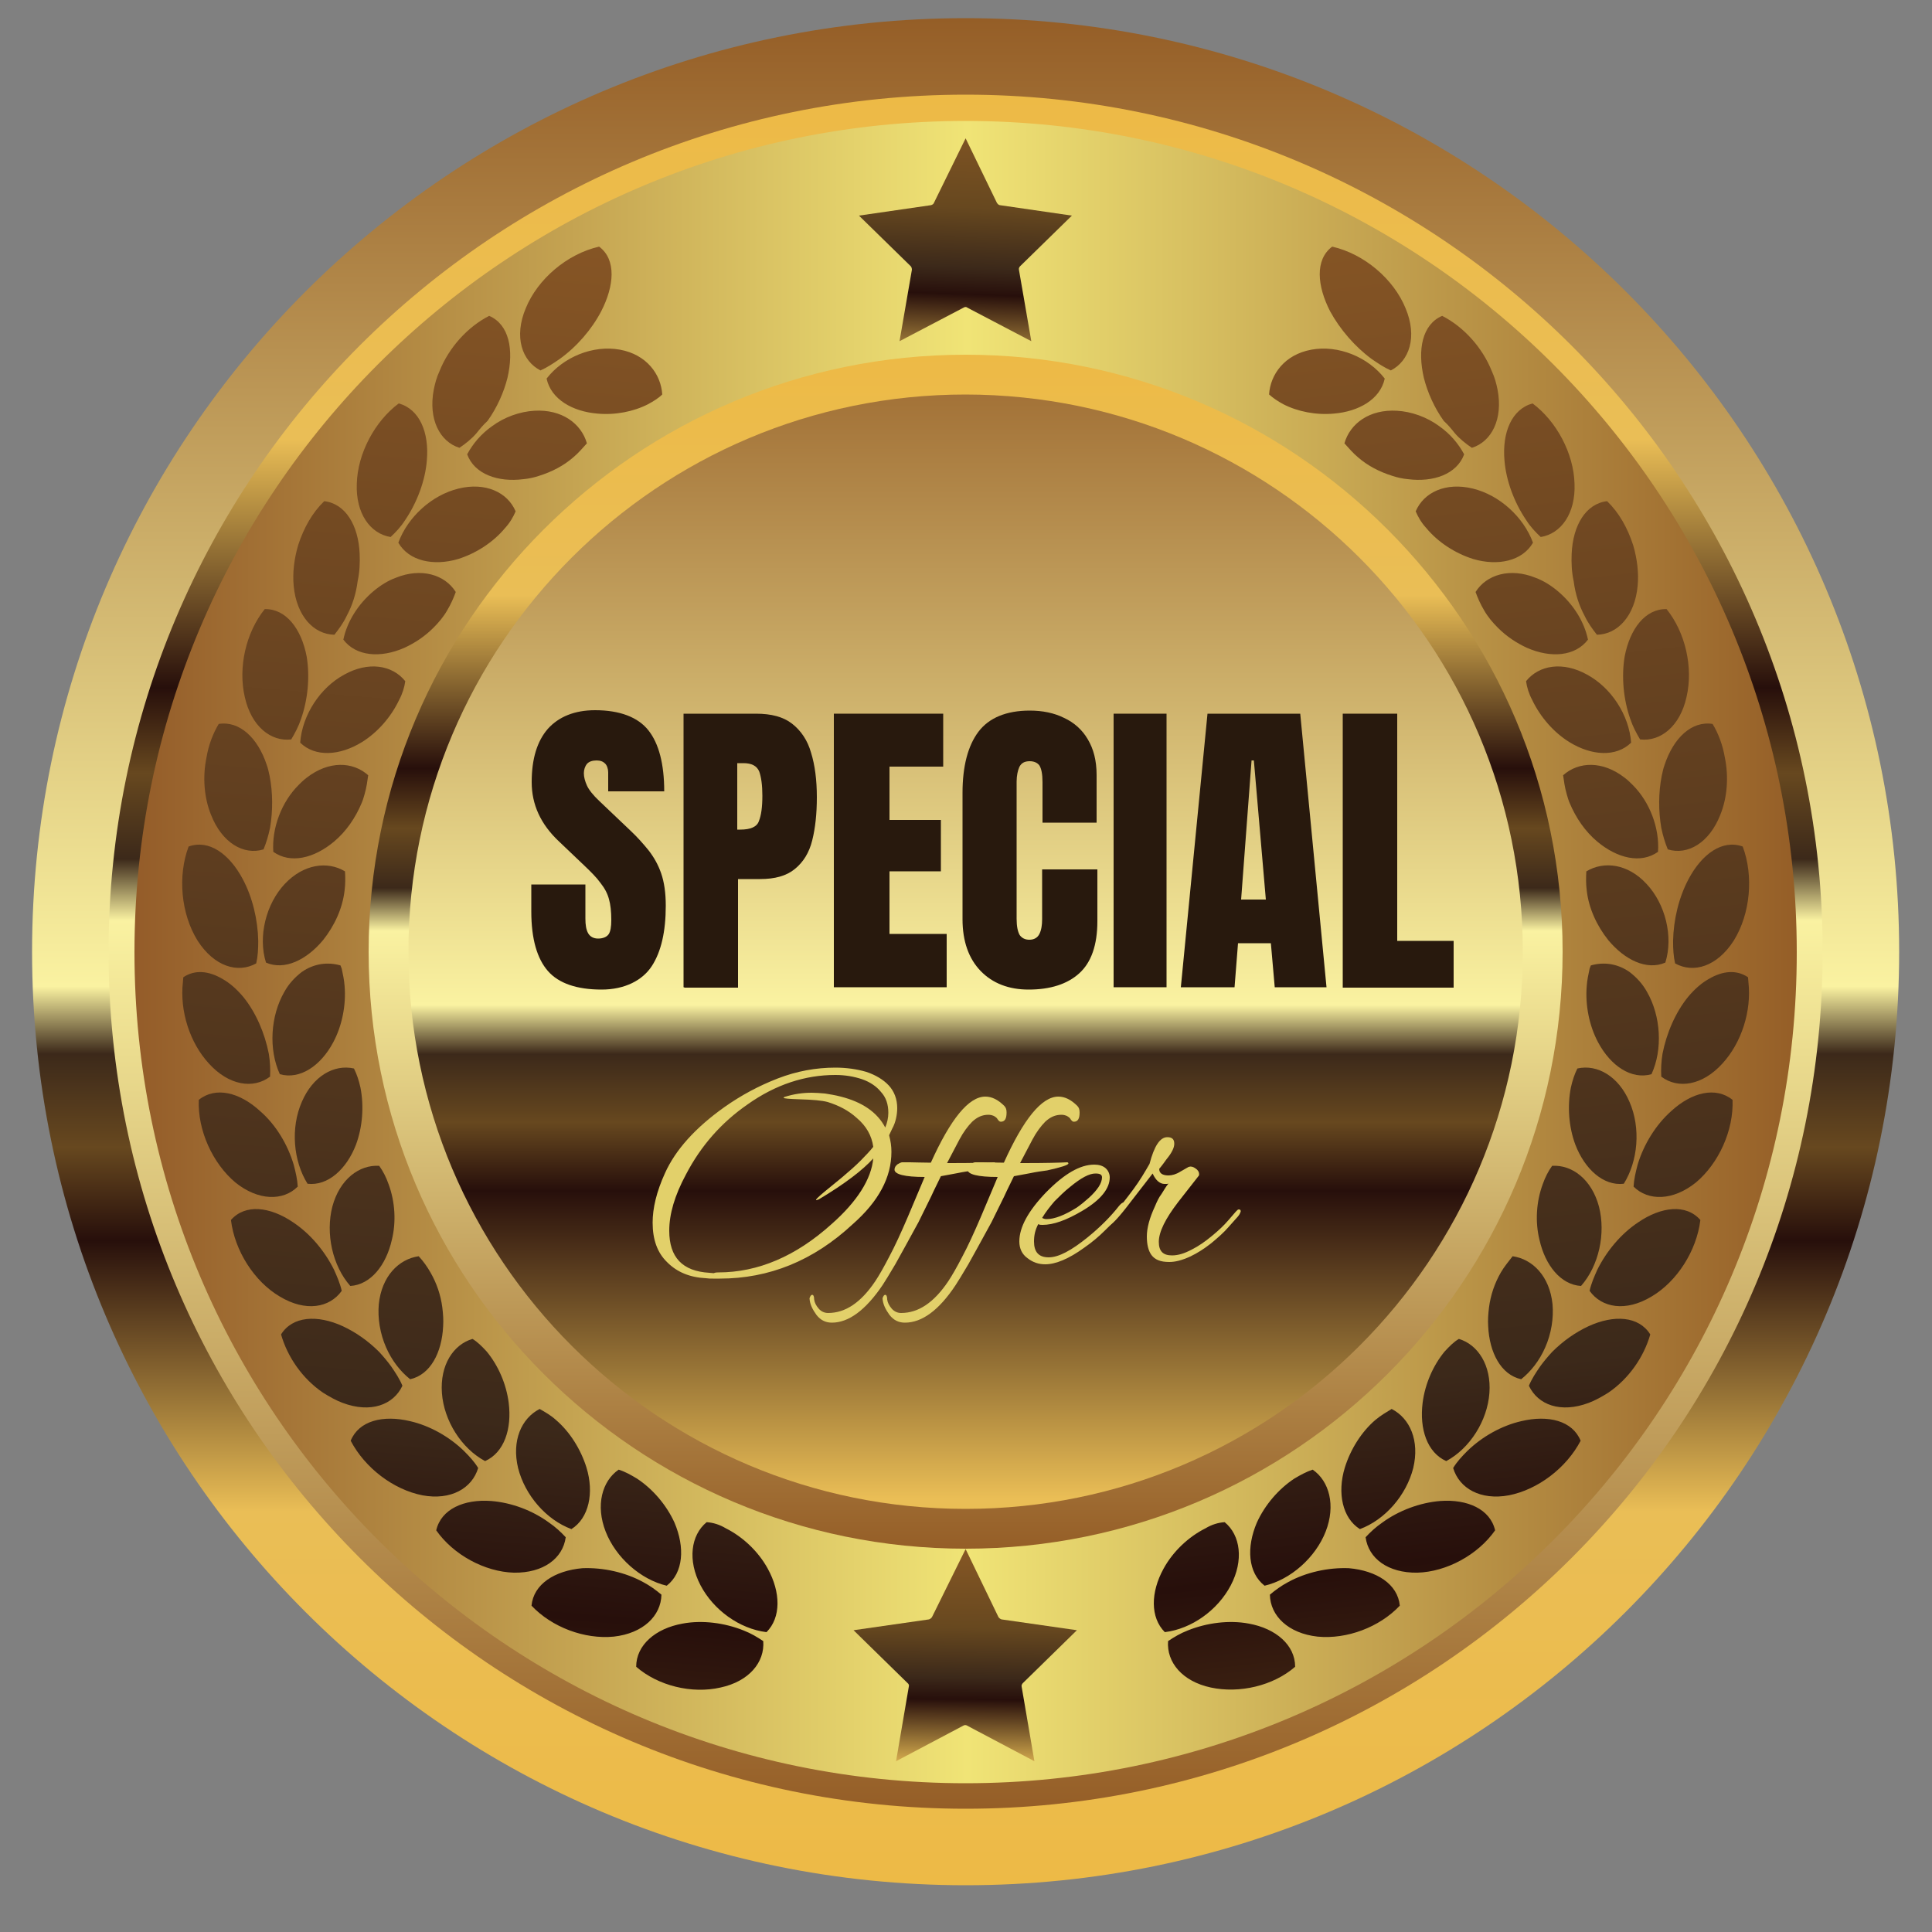 <svg xml:space="preserve" data-sanitized-enable-background="new 0 0 500 500" viewBox="0 0 500 500" height="500px" width="500px" y="0px" x="0px" xmlns:xlink="http://www.w3.org/1999/xlink" xmlns="http://www.w3.org/2000/svg" id="Layer_1" version="1.1">
<rect x="0" y="0" width="500" height="500" fill="#808080" stroke="none"/>
<g id="g24_00000070079637038055716020000014252929581489959346_">
	
		<linearGradient gradientTransform="matrix(1.39 0 0 -1.39 -243.8 -873.973)" y2="-980.077" x2="355.282" y1="-632.29" x1="355.282" gradientUnits="userSpaceOnUse" id="path6_00000093138839816642832380000011570010064034104729_">
		<stop style="stop-color:#955E27" offset="0"></stop>
		<stop style="stop-color:#FAF2A1" offset="0.518"></stop>
		<stop style="stop-color:#3C291A" offset="0.554"></stop>
		<stop style="stop-color:#67481F" offset="0.604"></stop>
		<stop style="stop-color:#270F0B" offset="0.654"></stop>
		<stop style="stop-color:#EABE56" offset="0.799"></stop>
		<stop style="stop-color:#EDBA46" offset="1"></stop>
	</linearGradient>
	
		<path d="M491.5,246.3c0,133.5-108.2,241.6-241.6,241.6l0,0C116.4,487.9,8.3,379.8,8.3,246.3l0,0C8.3,112.8,116.5,4.7,249.9,4.7l0,0
		C383.4,4.7,491.5,112.8,491.5,246.3L491.5,246.3z" fill="url(#path6_00000093138839816642832380000011570010064034104729_)" id="path6_00000020361644627645666250000005902978755231200132_"></path>
	
		<linearGradient gradientTransform="matrix(1.275 0 0 1.275 -216.295 -30.433)" y2="43.095" x2="365.557" y1="390.893" x1="365.557" gradientUnits="userSpaceOnUse" id="path17_00000146490719908374590690000016290916493061322375_">
		<stop style="stop-color:#955E27" offset="0"></stop>
		<stop style="stop-color:#FAF2A1" offset="0.518"></stop>
		<stop style="stop-color:#3C291A" offset="0.554"></stop>
		<stop style="stop-color:#67481F" offset="0.604"></stop>
		<stop style="stop-color:#270F0B" offset="0.654"></stop>
		<stop style="stop-color:#EABE56" offset="0.799"></stop>
		<stop style="stop-color:#EDBA46" offset="1"></stop>
	</linearGradient>
	
		<path d="M471.7,246.3c0-122.4-99.2-221.8-221.8-221.8c-122.4,0-221.8,99.2-221.8,221.8c0,122.4,99.2,221.8,221.8,221.8
		S471.7,368.8,471.7,246.3z" fill="url(#path17_00000146490719908374590690000016290916493061322375_)" id="path17_00000026155318690809664830000009721198601118618031_"></path>
	
		<linearGradient gradientTransform="matrix(0 1.237 1.237 0 482.495 -732.121)" y2="-361.875" x2="790.919" y1="-14.127" x1="790.919" gradientUnits="userSpaceOnUse" id="path30_00000124144578789859114820000014406630241350856112_">
		<stop style="stop-color:#955E27" offset="0"></stop>
		<stop style="stop-color:#F0E476" offset="0.499"></stop>
		<stop style="stop-color:#945C29" offset="1"></stop>
	</linearGradient>
	
		<path d="M249.9,461.5c-118.8,0-215.1-96.3-215.1-215.1S131.1,31.3,249.9,31.3S465,127.6,465,246.4C465.1,365.2,368.8,461.5,249.9,461.5z" fill="url(#path30_00000124144578789859114820000014406630241350856112_)" id="path30_00000033327892232947088300000001574545327297831614_"></path>
	
		<linearGradient y2="118.888" x2="247.659" y1="16.394" x1="251.218" gradientUnits="userSpaceOnUse" id="path11867-4-2_00000168832480014771609280000003833412535921260418_">
		<stop style="stop-color:#955E27" offset="0"></stop>
		<stop style="stop-color:#67481F" offset="0.363"></stop>
		<stop style="stop-color:#3C291A" offset="0.515"></stop>
		<stop style="stop-color:#270F0B" offset="0.583"></stop>
		<stop style="stop-color:#EABE56" offset="0.799"></stop>
		<stop style="stop-color:#EDBA46" offset="1"></stop>
	</linearGradient>
	
		<path d="M249.9,35.8l-8.2,16.7c-0.1,0.3-0.4,0.5-0.8,0.6l-18.6,2.7l13.4,13.1c0.2,0.2,0.3,0.6,0.3,0.9l-3.2,18.5l16.6-8.7
		c0.3-0.2,0.7-0.2,0.9,0l16.6,8.7l-3.2-18.5c-0.1-0.3,0.1-0.7,0.3-0.9l13.4-13.1l-18.6-2.7c-0.3,0-0.6-0.3-0.8-0.6L249.9,35.8z" fill="url(#path11867-4-2_00000168832480014771609280000003833412535921260418_)" id="path11867-4-2_00000094605642574257409530000004115102115784060835_"></path>
	
		<g transform="matrix(1.054,0,0,1.054,-31.611,-7.214)" id="g9_00000141434966657085244210000003212390198977410959_">
		
			<linearGradient gradientTransform="matrix(1.111 0 0 1.111 -65.038 -27.546)" y2="622.184" x2="442.151" y1="28.25" x1="374.858" gradientUnits="userSpaceOnUse" id="path12-1_00000044857388503491478590000004035369174280316330_">
			<stop style="stop-color:#955E27" offset="0"></stop>
			<stop style="stop-color:#3C291A" offset="0.515"></stop>
			<stop style="stop-color:#270F0B" offset="0.583"></stop>
			<stop style="stop-color:#EDBA46" offset="1"></stop>
		</linearGradient>
		
			<path d="M326,382.1c-4.2,2.1-8,5.7-10.3,9.9c-3.2,5.8-3.3,12,0.3,15.6c6.6-0.8,13-5.4,16.2-11.5s2.4-12.3-1.5-15.5
			C329.1,380.7,327.5,381.2,326,382.1L326,382.1z M347.8,369.9c-3.8,2.5-7.2,6.4-9.2,10.8c-2.6,6.1-2.2,12.3,1.9,15.5
			c6.4-1.5,12.5-6.9,15-13.3c2.5-6.4,0.9-12.4-3.2-15.2C350.8,368.2,349.3,369,347.8,369.9z M367.7,355.5c-3.4,2.9-6.1,7.2-7.5,11.7
			c-1.9,6.2-0.6,12.4,3.7,15.1c6.2-2.3,11.4-8.3,13.1-15c1.6-6.7-0.8-12.2-5.3-14.5C370.4,353.6,369,354.4,367.7,355.5L367.7,355.5z
			 M384.7,338.7c-2.8,3.4-4.8,7.9-5.4,12.6c-0.8,6.4,1.1,12.2,5.8,14.3c5.8-3.1,10.1-9.9,10.6-16.7s-2.8-11.9-7.5-13.3
			C387,336.3,385.9,337.4,384.7,338.7z M398.5,319.3c-1.5,2.6-2.5,5.5-2.9,8.6c-0.2,1.6-0.3,3.1-0.2,4.6c0.3,6.4,3.1,11.9,8.1,13
			c2.4-1.9,4.5-4.6,5.9-7.8c1.5-3.4,2.1-7.2,1.8-10.6c-0.7-6.9-4.9-11.1-9.8-11.8C400.4,316.6,399.3,317.9,398.5,319.3L398.5,319.3z
			 M408.8,297.6c-1.6,4.3-1.9,9.3-0.8,13.7c1.4,6.2,5.2,11,10.2,11.3c4.4-5,6.1-12.9,4.4-19.5c-1.8-6.7-6.6-10.3-11.5-10
			C410.1,294.5,409.4,295.9,408.8,297.6z M415.7,273.9c-0.9,4.6-0.5,9.7,1.1,14c2.3,6,6.9,10.2,11.9,9.6c3.5-5.6,4.2-13.7,1.4-20.1
			c-2.7-6.3-7.9-9.3-12.8-8.2C416.6,270.6,416.1,272.1,415.7,273.9L415.7,273.9z M419.6,248.9c-0.4,4.7,0.6,9.8,2.8,13.9
			c3.1,5.8,8.2,9.2,13.1,7.8c2.8-6.1,2.3-14.3-1.1-20.2c-1.1-2-2.6-3.6-4.3-4.9l0,0c-3-2.1-6.4-2.5-9.5-1.6
			c-0.1,0.3-0.2,0.5-0.3,0.8C420,246.1,419.7,247.5,419.6,248.9z M419.6,225.5c0.5,4.4,2.5,8.7,5.3,12.2c4,4.8,9.4,7.5,14,5.5
			c2-6.4,0-14.4-4.6-19.3c-4.6-5-10.5-5.7-14.8-3.1C419.4,222.3,419.4,224,419.6,225.5L419.6,225.5z M414.7,201.9
			c0.2,0.7,0.4,1.4,0.7,2.1c1.5,3.6,3.8,7,6.8,9.5c4.9,4.1,10.7,5.5,14.9,2.5c0.4-5.8-2-12.2-6.2-16.4c-0.6-0.6-1.2-1.2-2-1.8
			c-5.4-4.2-11.3-4-15.1-0.6C414,198.6,414.2,200.2,414.7,201.9z M406.2,178.7c2,4.2,5.3,8,9.2,10.4c5.4,3.3,11.4,3.7,15.1,0.1
			c-0.5-6.8-4.9-13.5-10.8-16.7c-5.9-3.3-11.8-2.4-15,1.6C404.9,175.6,405.4,177.2,406.2,178.7L406.2,178.7z M394.4,156.7
			c0.9,1.6,2.1,3,3.4,4.3c2.1,2.1,4.5,3.7,7.1,4.9c5.9,2.6,11.9,2.1,15-2c-0.9-4.4-3.6-8.7-7.4-11.9c-1.8-1.5-3.6-2.6-5.5-3.3
			c-6.2-2.5-12-0.8-14.7,3.5C392.8,153.6,393.5,155.2,394.4,156.7L394.4,156.7z M380.2,136.5c2.9,3.5,7.1,6.2,11.5,7.6
			c6.1,1.8,12.1,0.5,14.7-4c-2.3-6.3-8.2-11.7-14.8-13.3c-6.6-1.6-12,0.9-14,5.6C378.2,133.8,379,135.2,380.2,136.5L380.2,136.5z
			 M363.4,119.1c2.4,2.1,5.3,3.6,8.5,4.6c1.2,0.4,2.6,0.7,3.8,0.8c6.2,0.8,12-1.2,13.8-6.1c-1.4-2.6-3.4-5-6.1-6.9
			c-3.1-2.3-6.9-3.6-10.4-3.8c-6.7-0.4-11.5,3.1-12.9,8C361.1,116.8,362.2,118.1,363.4,119.1L363.4,119.1z M345.1,106.1
			c3.5,1.8,8,2.7,12.4,2.3c6.1-0.5,11.4-3.5,12.5-8.6c-4.1-5.3-11.4-8.3-18-7.1s-10.1,6.1-10.4,11
			C342.6,104.6,343.8,105.4,345.1,106.1z M321.6,407.2c-1.8,0.7-3.3,1.6-4.8,2.6c-0.4,5.2,3.5,9.9,10.5,11.4s15.3-0.4,20.7-5.1
			c0-5.3-4.7-9.4-11.4-10.6C331.8,404.6,326.3,405.3,321.6,407.2z M346.3,395.3c-1.7,0.9-3.2,2-4.5,3.1c0.1,5.2,4.5,9.5,11.7,10.3
			c7.2,0.7,15.2-2.3,20.2-7.6c-0.5-5.3-5.7-8.6-12.5-9.2C356.1,391.7,350.7,392.9,346.3,395.3L346.3,395.3z M369.4,380.7
			c-1.6,1.1-2.9,2.3-4.1,3.6c0.7,5.2,5.5,8.8,12.7,8.7c7.2-0.2,14.9-4.4,19.1-10.4c-1.2-5.2-6.8-7.7-13.5-7.2
			C378.7,375.8,373.5,377.7,369.4,380.7L369.4,380.7z M390.3,363.1c-1.4,1.4-2.6,2.7-3.5,4.2c1.5,5,6.7,8,13.7,6.7
			c7.1-1.4,14.1-6.7,17.6-13.4c-2-4.9-7.9-6.4-14.6-4.8C398.7,356.9,393.9,359.6,390.3,363.1z M408.2,342.3
			c-1.1,1.6-2.1,3.1-2.8,4.8c2.2,4.7,7.8,6.8,14.7,4.2c1.6-0.6,3.2-1.5,4.8-2.5c5-3.4,8.7-8.7,10.3-14.3c-2.8-4.5-8.9-4.9-15.2-2
			c-3.2,1.5-6.2,3.6-8.9,6.3C410,340,409,341.2,408.2,342.3L408.2,342.3z M422.2,318.6c-0.8,1.8-1.5,3.4-1.9,5.2
			c3,4.2,8.9,5.2,15.2,1.4c6.3-3.7,11.1-11.3,12-18.8c-3.5-4-9.6-3.3-15.3,0.6C428,309.8,424.5,314,422.2,318.6L422.2,318.6z
			 M432.1,292.8c-0.5,1.9-0.9,3.6-1,5.4c3.6,3.6,9.7,3.5,15.3-1c5.6-4.7,9.3-12.8,9-20.3c-4.1-3.3-10-1.9-15.1,2.8
			C436.6,283,433.6,287.8,432.1,292.8z M438.2,265.6c-0.3,1.9-0.4,3.7-0.3,5.6c4.1,3.1,10.1,2.2,15-3.2c4.7-5.1,7.2-12.9,6.4-20
			c0-0.4-0.1-0.8-0.1-1.2c-2.8-1.9-6.2-1.6-9.6,0.4l0,0c-1.8,1-3.5,2.5-5.1,4.4C441.4,255.4,439.2,260.5,438.2,265.6L438.2,265.6z
			 M440.8,237.9c0,2,0.1,3.8,0.5,5.5c4.5,2.5,10.3,0.8,14.4-5.6c4.1-6.6,4.9-15.9,2.2-23.1c-5-1.8-10,1.8-13.3,8
			C442.2,227.2,440.9,232.7,440.8,237.9L440.8,237.9z M437.9,210.1c0.4,1.9,0.9,3.6,1.6,5.3c4.9,1.5,10.2-1.6,12.9-8.5
			c1.7-4.2,2.1-9.3,1.1-14.1c-0.5-3-1.6-5.9-3-8.2c-5.1-0.8-9.6,3.4-11.8,10.1c-0.3,0.8-0.5,1.8-0.7,2.7
			C437.2,201.5,437.2,206,437.9,210.1L437.9,210.1z M430.3,183.4c0.6,1.8,1.5,3.5,2.4,5c5,0.6,9.8-3.2,11.4-10.4
			c1.7-7.3-0.3-15.9-4.9-21.6c-5.2-0.1-9,4.8-10.3,11.7C428.1,173,428.6,178.6,430.3,183.4z M419.1,158.1c0.8,1.7,1.9,3.2,3,4.6
			c5.1-0.1,9.3-4.6,10-12c0.3-3.1-0.1-6.6-1.1-10c-1.4-4.3-3.5-8-6.4-10.8c-5.2,0.6-8.4,5.9-8.7,12.9c-0.1,2.2,0,4.5,0.5,6.8
			C416.8,152.7,417.7,155.5,419.1,158.1L419.1,158.1z M404.7,134.5c1,1.6,2.3,3,3.6,4.2c5-0.8,8.6-5.8,8.3-13.1
			c-0.2-7.4-4.4-15.3-10.3-19.7c-5.1,1.4-7.5,7.1-6.9,14C399.8,124.9,401.8,130.2,404.7,134.5z M387.2,113.2
			c1.2,1.4,2.7,2.6,4.2,3.6c4.8-1.5,7.7-7,6.3-14.3c-0.3-1.5-0.7-3-1.4-4.5c-2.3-5.8-6.9-10.9-12.2-13.6c-4.9,2.1-6.1,8.3-4.5,15.2
			c0.9,3.6,2.6,7.4,4.9,10.6l0,0C385.6,111.2,386.4,112.2,387.2,113.2L387.2,113.2z M366.8,95c1.6,1.1,3.1,2.1,4.7,2.8
			c4.5-2.3,6.6-8.2,3.6-15.3c-2.9-7.1-10.1-13.3-18-15.1c-4.3,3.2-3.7,9.7-0.5,15.9C359,87.7,362.7,92,366.8,95z" fill="url(#path12-1_00000044857388503491478590000004035369174280316330_)" id="path12-1_00000164485382893953596740000001998866372802439578_"></path>
		
			<linearGradient gradientTransform="matrix(1.111 0 0 1.111 -65.038 -27.546)" y2="639.798" x2="163.461" y1="31.236" x1="214.662" gradientUnits="userSpaceOnUse" id="path8_00000061466847525353995080000008363104389761980812_">
			<stop style="stop-color:#955E27" offset="0"></stop>
			<stop style="stop-color:#3C291A" offset="0.515"></stop>
			<stop style="stop-color:#270F0B" offset="0.583"></stop>
			<stop style="stop-color:#EDBA46" offset="1"></stop>
		</linearGradient>
		
			<path d="M208.2,382.1c4.2,2.1,8,5.7,10.3,9.9c3.2,5.8,3.3,12-0.3,15.6c-6.6-0.8-13-5.4-16.2-11.5s-2.4-12.3,1.5-15.5
			C205.1,380.7,206.7,381.2,208.2,382.1L208.2,382.1z M186.4,369.9c3.8,2.5,7.2,6.4,9.2,10.8c2.6,6.1,2.2,12.3-1.9,15.5
			c-6.4-1.5-12.5-6.9-15-13.3c-2.5-6.4-0.9-12.4,3.2-15.2C183.5,368.2,184.9,369,186.4,369.9z M166.5,355.5
			c3.4,2.9,6.1,7.2,7.5,11.7c1.9,6.2,0.6,12.4-3.7,15.1c-6.2-2.3-11.4-8.3-13.1-15c-1.6-6.7,0.8-12.2,5.3-14.5
			C163.9,353.6,165.3,354.4,166.5,355.5L166.5,355.5z M149.5,338.7c2.8,3.4,4.8,7.9,5.4,12.6c0.8,6.4-1.1,12.2-5.8,14.3
			c-5.8-3.1-10.1-9.9-10.6-16.7c-0.5-6.9,2.8-11.9,7.5-13.3C147.2,336.3,148.3,337.4,149.5,338.7z M135.7,319.3
			c1.5,2.6,2.5,5.5,2.9,8.6c0.2,1.6,0.3,3.1,0.2,4.6c-0.3,6.4-3.1,11.9-8.1,13c-2.4-1.9-4.5-4.6-5.9-7.8c-1.5-3.4-2.1-7.2-1.8-10.6
			c0.7-6.9,4.9-11.1,9.8-11.8C134,316.6,134.9,317.9,135.7,319.3L135.7,319.3z M125.4,297.6c1.6,4.3,1.9,9.3,0.8,13.7
			c-1.4,6.2-5.2,11-10.2,11.3c-4.4-5-6.1-12.9-4.4-19.5c1.8-6.7,6.6-10.3,11.5-10C124.1,294.5,124.8,295.9,125.4,297.6z
			 M118.5,273.9c0.9,4.6,0.5,9.7-1.1,14c-2.3,6-6.9,10.2-11.9,9.6c-3.5-5.6-4.2-13.7-1.4-20.1c2.7-6.3,7.9-9.3,12.8-8.2
			C117.6,270.6,118.1,272.1,118.5,273.9L118.5,273.9z M114.6,248.9c0.4,4.7-0.6,9.8-2.8,13.9c-3.1,5.8-8.2,9.2-13.1,7.8
			c-2.8-6.1-2.3-14.3,1.1-20.2c1.1-2,2.6-3.6,4.3-4.9l0,0c3-2.1,6.4-2.5,9.5-1.6c0.1,0.3,0.2,0.5,0.3,0.8
			C114.2,246.1,114.5,247.5,114.6,248.9z M114.6,225.5c-0.5,4.4-2.5,8.7-5.3,12.2c-4,4.8-9.4,7.5-14,5.5c-2-6.4,0-14.4,4.6-19.3
			s10.5-5.7,14.8-3.1C114.8,222.3,114.8,224,114.6,225.5L114.6,225.5z M119.5,201.9c-0.2,0.7-0.4,1.4-0.7,2.1
			c-1.5,3.6-3.8,7-6.8,9.5c-4.9,4.1-10.7,5.5-14.9,2.5c-0.4-5.8,2-12.2,6.2-16.4c0.6-0.6,1.2-1.2,2-1.8c5.4-4.2,11.3-4,15.1-0.6
			C120.2,198.6,120,200.2,119.5,201.9z M128,178.7c-2,4.2-5.3,8-9.2,10.4c-5.4,3.3-11.4,3.7-15.1,0.1c0.5-6.8,4.9-13.5,10.8-16.7
			c5.9-3.3,11.8-2.4,15,1.6C129.3,175.6,128.8,177.2,128,178.7L128,178.7z M139.8,156.7c-0.9,1.6-2.1,3-3.4,4.3
			c-2.1,2.1-4.5,3.7-7.1,4.9c-5.9,2.6-11.9,2.1-15-2c0.9-4.4,3.6-8.7,7.4-11.9c1.8-1.5,3.6-2.6,5.5-3.3c6.2-2.5,12-0.8,14.7,3.5
			C141.4,153.6,140.7,155.2,139.8,156.7L139.8,156.7z M154,136.5c-2.9,3.5-7.1,6.2-11.5,7.6c-6.1,1.8-12.1,0.5-14.7-4
			c2.3-6.3,8.2-11.7,14.8-13.3c6.6-1.6,12,0.9,14,5.6C156,133.8,155.2,135.2,154,136.5L154,136.5z M170.8,119.1
			c-2.4,2.1-5.3,3.6-8.5,4.6c-1.2,0.4-2.6,0.7-3.8,0.8c-6.2,0.8-12-1.2-13.8-6.1c1.4-2.6,3.4-5,6.1-6.9c3.1-2.3,6.9-3.6,10.4-3.8
			c6.7-0.4,11.5,3.1,12.9,8C173.1,116.8,172,118.1,170.8,119.1L170.8,119.1z M189.1,106.1c-3.5,1.8-8,2.7-12.4,2.3
			c-6.1-0.5-11.4-3.5-12.5-8.6c4.1-5.3,11.4-8.3,18-7.1c6.6,1.2,10.1,6.1,10.4,11C191.7,104.6,190.4,105.4,189.1,106.1z
			 M212.6,407.2c1.8,0.7,3.3,1.6,4.8,2.6c0.4,5.2-3.5,9.9-10.5,11.4c-7,1.6-15.3-0.4-20.7-5.1c0-5.3,4.7-9.4,11.4-10.6
			C202.4,404.6,207.9,405.3,212.6,407.2z M187.9,395.3c1.7,0.9,3.2,2,4.5,3.1c-0.1,5.2-4.5,9.5-11.7,10.3
			c-7.2,0.7-15.2-2.3-20.2-7.6c0.5-5.3,5.7-8.6,12.5-9.2C178.1,391.7,183.5,392.9,187.9,395.3L187.9,395.3z M164.8,380.7
			c1.6,1.1,2.9,2.3,4.1,3.6c-0.7,5.2-5.5,8.8-12.7,8.7c-7.2-0.2-14.9-4.4-19.1-10.4c1.2-5.2,6.8-7.7,13.5-7.2
			C155.6,375.8,160.7,377.7,164.8,380.7L164.8,380.7z M143.9,363.1c1.4,1.4,2.6,2.7,3.5,4.2c-1.5,5-6.7,8-13.7,6.7
			c-7.1-1.4-14.1-6.7-17.6-13.4c2-4.9,7.9-6.4,14.6-4.8C135.5,356.9,140.3,359.6,143.9,363.1z M126,342.3c1.1,1.6,2.1,3.1,2.8,4.8
			c-2.2,4.7-7.8,6.8-14.7,4.2c-1.6-0.6-3.2-1.5-4.8-2.5c-5-3.4-8.7-8.7-10.3-14.3c2.8-4.5,8.9-4.9,15.2-2c3.2,1.5,6.2,3.6,8.9,6.3
			C124.2,340,125.2,341.2,126,342.3L126,342.3z M112,318.6c0.8,1.8,1.5,3.4,1.9,5.2c-3,4.2-8.9,5.2-15.2,1.4
			c-6.3-3.7-11.1-11.3-12-18.8c3.5-4,9.6-3.3,15.3,0.6C106.2,309.8,109.7,314,112,318.6L112,318.6z M102.1,292.8
			c0.5,1.9,0.9,3.6,1,5.4c-3.6,3.6-9.7,3.5-15.3-1c-5.6-4.7-9.3-12.8-9-20.3c4.1-3.3,10-1.9,15.1,2.8
			C97.7,283,100.6,287.8,102.1,292.8z M96,265.6c0.3,1.9,0.4,3.7,0.3,5.6c-4.1,3.1-10.1,2.2-15-3.2c-4.7-5.1-7.2-12.9-6.4-20
			c0-0.4,0.1-0.8,0.1-1.2c2.8-1.9,6.2-1.6,9.6,0.4l0,0c1.8,1,3.5,2.5,5.1,4.4C92.8,255.4,95,260.5,96,265.6L96,265.6z M93.4,237.9
			c0,2-0.1,3.8-0.5,5.5c-4.5,2.5-10.3,0.8-14.4-5.6c-4.1-6.6-4.9-15.9-2.2-23.1c5-1.8,10,1.8,13.3,8C92,227.2,93.3,232.7,93.4,237.9
			L93.4,237.9z M96.3,210.1c-0.4,1.9-0.9,3.6-1.6,5.3c-4.9,1.5-10.2-1.6-12.9-8.5c-1.7-4.2-2.1-9.3-1.1-14.1c0.5-3,1.6-5.9,3-8.2
			c5.1-0.8,9.6,3.4,11.8,10.1c0.3,0.8,0.5,1.8,0.7,2.7C97,201.5,97,206,96.3,210.1L96.3,210.1z M103.9,183.4c-0.6,1.8-1.5,3.5-2.4,5
			c-5,0.6-9.8-3.2-11.4-10.4c-1.7-7.3,0.3-15.9,4.9-21.6c5.2-0.1,9,4.8,10.3,11.7C106.1,173,105.6,178.6,103.9,183.4z M115.1,158.1
			c-0.8,1.7-1.9,3.2-3,4.6c-5.1-0.1-9.3-4.6-10-12c-0.3-3.1,0.1-6.6,1.1-10c1.4-4.3,3.5-8,6.4-10.8c5.2,0.6,8.4,5.9,8.7,12.9
			c0.1,2.2,0,4.5-0.5,6.8C117.4,152.7,116.5,155.5,115.1,158.1L115.1,158.1z M129.5,134.5c-1,1.6-2.3,3-3.6,4.2
			c-5-0.8-8.6-5.8-8.3-13.1c0.2-7.4,4.4-15.3,10.3-19.7c5.1,1.4,7.5,7.1,6.9,14C134.4,124.9,132.4,130.2,129.5,134.5z M147,113.2
			c-1.2,1.4-2.7,2.6-4.2,3.6c-4.8-1.5-7.7-7-6.3-14.3c0.3-1.5,0.7-3,1.4-4.5c2.3-5.8,6.9-10.9,12.2-13.6c4.9,2.1,6.1,8.3,4.5,15.2
			c-0.9,3.6-2.6,7.4-4.9,10.6l0,0C148.6,111.2,147.8,112.2,147,113.2L147,113.2z M167.4,95c-1.6,1.1-3.1,2.1-4.7,2.8
			c-4.5-2.3-6.6-8.2-3.6-15.3c2.9-7.1,10.1-13.3,18-15.1c4.3,3.2,3.7,9.7,0.5,15.9C175.3,87.7,171.6,92,167.4,95z" fill="url(#path8_00000061466847525353995080000008363104389761980812_)" id="path8_00000116228833658163757230000017046848778740185531_"></path>
	</g>
	
		<linearGradient gradientTransform="matrix(0.862 0 0 0.862 -117.115 -161.822)" y2="294.394" x2="425.97" y1="652.964" x1="425.97" gradientUnits="userSpaceOnUse" id="path19_00000142870589893807478090000013760740313360886195_">
		<stop style="stop-color:#955E27" offset="0"></stop>
		<stop style="stop-color:#FAF2A1" offset="0.518"></stop>
		<stop style="stop-color:#3C291A" offset="0.554"></stop>
		<stop style="stop-color:#67481F" offset="0.604"></stop>
		<stop style="stop-color:#270F0B" offset="0.654"></stop>
		<stop style="stop-color:#EABE56" offset="0.799"></stop>
		<stop style="stop-color:#EDBA46" offset="1"></stop>
	</linearGradient>
	
		<path d="M404.4,246.3c0-85.3-69.2-154.5-154.5-154.5l0,0c-85.3,0-154.5,69.2-154.5,154.5l0,0c0,85.3,69.2,154.5,154.5,154.5l0,0
		C335.2,400.8,404.4,331.6,404.4,246.3L404.4,246.3z" fill="url(#path19_00000142870589893807478090000013760740313360886195_)" id="path19_00000145748996718626354780000016368901268077766047_"></path>
	
		<linearGradient y2="430.237" x2="249.9" y1="77.262" x1="249.9" gradientUnits="userSpaceOnUse" id="path13_00000066505035019616327210000016231131654561045915_">
		<stop style="stop-color:#955E27" offset="0"></stop>
		<stop style="stop-color:#FAF2A1" offset="0.518"></stop>
		<stop style="stop-color:#3C291A" offset="0.554"></stop>
		<stop style="stop-color:#67481F" offset="0.604"></stop>
		<stop style="stop-color:#270F0B" offset="0.654"></stop>
		<stop style="stop-color:#EABE56" offset="0.88"></stop>
		<stop style="stop-color:#EDBA46" offset="1"></stop>
	</linearGradient>
	
		<path d="M394.1,246.3c0,79.6-64.5,144.2-144.2,144.2l0,0c-79.6,0-144.2-64.5-144.2-144.2l0,0c0-79.6,64.5-144.2,144.2-144.2l0,0
		C329.6,102.2,394.1,166.7,394.1,246.3L394.1,246.3z" fill="url(#path13_00000066505035019616327210000016231131654561045915_)" id="path13_00000110470359547357766690000007254365581700512947_"></path>
	<g>
		<g data-sanitized-enable-background="new">
			<path d="M155.7,256.1c-6.4,0-11.1-1.6-13.9-4.8c-2.8-3.2-4.3-8.3-4.3-15.4v-7h14v8.8c0,1.7,0.2,2.9,0.7,3.8
				c0.5,0.9,1.4,1.4,2.6,1.4c1.2,0,2.2-0.4,2.7-1.1c0.5-0.7,0.7-2,0.7-3.7c0-2.2-0.2-4-0.6-5.4c-0.4-1.5-1.1-2.8-2.2-4.2
				c-1-1.4-2.5-2.9-4.4-4.7l-6.3-6c-4.8-4.5-7.1-9.6-7.1-15.4c0-6,1.4-10.6,4.2-13.8c2.8-3.1,6.9-4.8,12.2-4.8
				c6.4,0,11.1,1.8,13.8,5.2s4.1,8.7,4.1,15.8h-14.5v-4.9c0-0.9-0.3-1.8-0.8-2.3c-0.5-0.5-1.2-0.8-2.2-0.8c-1.1,0-2,0.3-2.5,0.9
				c-0.5,0.6-0.8,1.5-0.8,2.4c0,1,0.3,2.1,0.8,3.2c0.5,1.1,1.6,2.5,3.2,4l8.2,7.8c1.7,1.6,3.1,3.2,4.5,4.9c1.4,1.8,2.5,3.7,3.3,6
				c0.8,2.3,1.2,5.1,1.2,8.4c0,6.7-1.2,11.9-3.6,15.6S161.7,256.1,155.7,256.1z" fill="#28190D"></path>
			<path d="M176.9,255.5v-70.8h18.7c4,0,7.1,0.8,9.4,2.6s4,4.3,4.9,7.5c1,3.2,1.5,7.1,1.5,11.5c0,4.3-0.4,8-1.2,11.2
				c-0.8,3.2-2.3,5.6-4.5,7.4c-2.2,1.8-5.2,2.6-9,2.6h-5.7v28.1h-13.9V255.5z M190.8,214.7h0.8c2.6,0,4.3-0.7,4.8-2.2
				c0.6-1.5,0.9-3.6,0.9-6.6c0-2.7-0.3-4.8-0.8-6.2c-0.6-1.5-2-2.2-4.1-2.2h-1.6v17.2H190.8z" fill="#28190D"></path>
			<path d="M215.8,255.5v-70.8h28.3v13.7h-13.9v13.8h13.3v13.3h-13.3v16.2H245v13.8h-29.2V255.5z" fill="#28190D"></path>
			<path d="M266.2,256.1c-5.1,0-9.3-1.6-12.4-4.8c-3.1-3.2-4.7-7.7-4.7-13.4v-32.7c0-6.9,1.4-12.2,4.1-15.8
				c2.7-3.6,7.2-5.5,13.3-5.5c3.3,0,6.3,0.6,8.9,1.9c2.6,1.2,4.7,3.1,6.1,5.5c1.5,2.5,2.3,5.5,2.3,9.3v12.3h-14v-10.5
				c0-2.1-0.3-3.5-0.8-4.3c-0.5-0.7-1.4-1.1-2.5-1.1c-1.4,0-2.2,0.5-2.7,1.5c-0.4,0.9-0.7,2.2-0.7,3.8v35.5c0,2,0.3,3.3,0.8,4.2
				c0.6,0.8,1.4,1.2,2.5,1.2c1.2,0,2.1-0.5,2.6-1.5c0.5-1,0.7-2.3,0.7-3.8V225H284v13.4c0,6.2-1.6,10.7-4.7,13.5
				C276.2,254.7,271.8,256.1,266.2,256.1z" fill="#28190D"></path>
			<path d="M288.2,255.5v-70.8h13.7v70.8H288.2z" fill="#28190D"></path>
			<path d="M305.6,255.5l6.9-70.8h24l6.8,70.8h-13.4l-1-11.4h-8.5l-0.9,11.4H305.6z M321.2,232.8h6.4l-3.1-36h-0.6
				L321.2,232.8z" fill="#28190D"></path>
			<path d="M347.5,255.5v-70.8h14.1v58.8h14.6v12.1H347.5z" fill="#28190D"></path>
		</g>
	</g>
	<g>
		<g data-sanitized-enable-background="new">
			<path d="M186.3,330.9c-0.6,0-1.1,0-1.8,0c-0.6,0-1.1,0-1.8-0.1c-4.2-0.2-7.5-1.6-10-4.1
				c-2.6-2.5-3.8-5.9-3.8-10.3c0-3.7,1-8,3.2-12.8c2.7-6,7.8-11.7,15.4-17.1c4.4-3.1,8.9-5.5,13.8-7.4c4.9-1.9,9.9-2.8,14.9-2.8
				c2.9,0,5.6,0.4,8,1.1c2.4,0.8,4.4,2,5.8,3.5s2.2,3.5,2.2,5.9c0,0.8-0.1,1.7-0.3,2.6s-0.5,1.8-1,2.7l-0.8,1.7
				c0.4,1.5,0.6,2.8,0.6,4.3c0,6.6-3.3,12.8-10,18.7C210.5,326.3,199,330.9,186.3,330.9z M185.9,329.3c10.3,0,20.1-4.2,29.3-12.5
				c6.7-5.9,10.3-11.7,10.8-17c-2.7,3-7.4,6.6-14.1,10.6l-0.6,0.2c-0.4,0,0.3-0.7,2.1-2.2l4.4-3.6c1.9-1.6,3.5-3,4.9-4.4
				c1.4-1.4,2.5-2.6,3.3-3.6c-0.4-2.9-1.8-5.4-4.3-7.5c-2.1-1.9-4.6-3.2-7.5-4.1c-1.5-0.4-3.8-0.6-7.2-0.7c-2.8-0.1-4.2-0.2-4.2-0.4
				c0,0,0-0.1,0.2-0.2c2.5-0.8,4.8-1.1,7.1-1.1c1,0,2.2,0.1,3.4,0.2c1.2,0.2,2.6,0.4,4.1,0.8c5.5,1.4,9.4,4,11.5,8
				c0.5-1.2,0.8-2.5,0.8-3.8c0-2.2-0.6-4-1.9-5.4c-1.2-1.5-2.9-2.6-4.9-3.3c-2.1-0.7-4.4-1.1-6.9-1.1c-7.9,0-15.5,2.5-22.7,7.6
				c-6.8,4.7-12.1,10.7-16,18.2c-2.9,5.4-4.3,10.2-4.3,14.5c0,6.9,3.4,10.5,10.4,10.9c0.4,0,0.7,0.1,1.1,0.1
				C185.2,329.3,185.5,329.3,185.9,329.3z" fill="#E2D06A"></path>
			<path d="M215.3,342.3c-1.6,0-2.9-0.6-4-2c-1-1.4-1.7-2.7-1.8-4.3c0.2-0.6,0.4-0.9,0.7-0.9s0.5,0.4,0.5,1.2
				c0.1,0.8,0.5,1.6,1.2,2.4c0.7,0.8,1.6,1.1,2.4,1.1c4.5,0,8.5-2.7,12.2-8.2c1-1.5,2.2-3.6,3.6-6.3c1.5-2.8,3.1-6.3,4.9-10.5
				l4.3-10.2c-5.2,0-7.8-0.7-7.8-1.9c0-0.6,0.3-1,0.8-1.4c0.5-0.3,0.9-0.5,1.2-0.5c0,0,0.7,0,2,0c1.2,0,3,0.1,5.4,0.1
				c5.1-11.3,9.8-17.1,14.1-17.1c1.7,0,3.3,0.8,4.9,2.4c0.4,0.4,0.6,0.9,0.6,1.7c0,1.7-0.5,2.4-1.5,2.4c-0.3,0-0.5-0.2-0.8-0.6
				c-0.2-0.4-0.5-0.6-1-0.9c-0.5-0.2-0.9-0.3-1.4-0.3c-1.6,0-2.9,0.6-4.2,1.8c-1.1,1.1-2.3,2.7-3.3,4.6c-1,1.9-2.1,4-3.2,6.1h0.9
				c5.7,0,9.5-0.1,11.3-0.2c0.2,0,0.3,0.2,0.3,0.3c0,0.4-1.9,1-5.5,1.8c-1.5,0.2-2.9,0.4-4.3,0.7c-1.5,0.3-2.8,0.5-4.3,0.8
				c-0.7,1.5-1.6,3.2-2.5,5.2c-1,2-2.1,4.3-3.3,6.7c-2.5,4.6-4.5,8.2-6,10.9c-1.6,2.7-2.7,4.5-3.3,5.4
				C224,339.1,219.6,342.3,215.3,342.3z" fill="#E2D06A"></path>
			<path d="M234.2,342.3c-1.6,0-2.9-0.6-4-2c-1-1.4-1.7-2.7-1.8-4.3c0.2-0.6,0.4-0.9,0.7-0.9c0.3,0,0.5,0.4,0.5,1.2
				c0.1,0.8,0.5,1.6,1.2,2.4c0.7,0.8,1.6,1.1,2.4,1.1c4.5,0,8.5-2.7,12.2-8.2c1-1.5,2.2-3.6,3.6-6.3c1.5-2.8,3.1-6.3,4.9-10.5
				l4.3-10.2c-5.2,0-7.8-0.7-7.8-1.9c0-0.6,0.2-1,0.8-1.4c0.5-0.3,0.9-0.5,1.2-0.5c0,0,0.7,0,2,0c1.2,0,3,0.1,5.4,0.1
				c5.1-11.3,9.8-17.1,14.1-17.1c1.7,0,3.3,0.8,4.9,2.4c0.4,0.4,0.6,0.9,0.6,1.7c0,1.7-0.5,2.4-1.5,2.4c-0.3,0-0.5-0.2-0.8-0.6
				c-0.2-0.4-0.5-0.6-1-0.9c-0.5-0.2-0.9-0.3-1.4-0.3c-1.6,0-2.9,0.6-4.2,1.8c-1.1,1.1-2.3,2.7-3.3,4.6s-2.1,4-3.2,6.1h0.9
				c5.7,0,9.5-0.1,11.3-0.2c0.2,0,0.3,0.2,0.3,0.3c0,0.4-1.9,1-5.5,1.8c-1.5,0.2-2.9,0.4-4.3,0.7c-1.5,0.3-2.8,0.5-4.3,0.8
				c-0.7,1.5-1.6,3.2-2.5,5.2c-1,2-2.1,4.3-3.3,6.7c-2.5,4.6-4.5,8.2-6,10.9c-1.6,2.7-2.7,4.5-3.3,5.4
				C243,339.1,238.6,342.3,234.2,342.3z" fill="#E2D06A"></path>
			<path d="M270.5,327.2c-1.7,0-3.2-0.5-4.6-1.6c-1.4-1-2.1-2.5-2.1-4.3c0-3.7,2.3-7.9,6.9-12.7
				c4.7-4.8,8.8-7.2,12.5-7.2c1.2,0,2.2,0.3,2.9,0.9c0.7,0.6,1.1,1.5,1.1,2.4c0,2.9-2.3,5.8-7,8.6c-4.2,2.5-7.6,3.7-10.4,3.7
				c-0.4,0-0.8,0-1.1-0.2c-0.8,1.5-1.1,2.9-1.1,4.5c0,2.7,1.2,4.1,3.8,4.1c2.6,0,5.9-1.8,10.1-5.2c3.2-2.6,5.9-5.3,8.1-8.1
				c0.5-0.6,0.9-0.9,1.2-0.9c0.3,0,0.5,0.2,0.5,0.5c0,0.3-0.2,0.7-0.6,1.4c-1.5,2-3,3.7-4.7,5.3c-1.7,1.7-3.4,3.1-5.4,4.5
				C276.6,325.8,273.2,327.2,270.5,327.2z M270.9,315.5c2,0,4.6-1,7.8-3c1-0.7,2.1-1.6,3.1-2.5s1.9-1.9,2.5-2.8
				c0.6-0.9,0.9-1.8,0.9-2.5s-0.5-1-1.7-1c-1.6,0-3.7,1.1-6.6,3.5c-1.4,1.1-2.7,2.4-4,3.7c-1.2,1.4-2.3,2.8-3.2,4.3
				C270.3,315.5,270.6,315.5,270.9,315.5z" fill="#E2D06A"></path>
			<path d="M302.6,326.6c-2.3,0-3.7-0.6-4.6-1.8c-0.8-1.1-1.2-2.7-1.2-4.8c0-2.2,0.7-4.8,2.1-7.8
				c0.5-1.2,1-2.3,1.7-3.2c0.6-0.9,1.1-1.9,1.8-2.7c-0.2,0.1-0.4,0.1-0.5,0.1c-0.2,0-0.3,0-0.5,0c-1.2,0-2.3-0.9-3.1-2.7l-5.8,7.5
				c-3.1,4.1-5,6-5.6,6c-0.3,0-0.4-0.1-0.4-0.3c0-0.3,0.1-0.6,0.4-1c0.2-0.3,0.5-0.7,0.9-1.2c2-2.3,3.8-4.6,5.5-6.9s3-4.5,4.2-6.6
				c1.2-4.6,2.7-6.9,4.6-6.9c1.2,0,1.8,0.5,1.8,1.7c0,1-0.6,2.3-2,4c-1.2,1.7-1.9,2.5-1.9,2.5c0,1.1,0.8,1.7,2.4,1.7
				c0.9,0,2-0.3,3.1-1l2.1-1.2c0.1,0,0.3-0.1,0.5-0.1c0.6,0,1.1,0.3,1.7,0.8c0.5,0.5,0.6,1,0.5,1.5l-5.4,6.9c-3.3,4.3-5,7.7-5,10.3
				c0,2.4,1.1,3.5,3.4,3.5c1.6,0,3.2-0.5,5.1-1.5c1.8-0.9,3.5-2.1,5.2-3.5c1.7-1.4,3.1-2.7,4.3-4.1l1.9-2.2c0.1-0.1,0.2-0.2,0.4-0.4
				c0.2-0.2,0.3-0.2,0.4-0.2c0.4,0,0.5,0.2,0.5,0.5c0,0.1-0.1,0.3-0.2,0.5c-0.1,0.3-0.3,0.5-0.5,0.8l-2.5,2.8
				c-1.2,1.4-2.7,2.7-4.5,4.2c-1.8,1.4-3.5,2.5-5.4,3.4C305.8,326.2,304.1,326.6,302.6,326.6z" fill="#E2D06A"></path>
		</g>
	</g>
	
		<linearGradient y2="474.976" x2="249.078" y1="390.628" x1="250.218" gradientUnits="userSpaceOnUse" id="path21_00000153683504219414356260000001660416160848877211_">
		<stop style="stop-color:#955E27" offset="0"></stop>
		<stop style="stop-color:#67481F" offset="0.363"></stop>
		<stop style="stop-color:#3C291A" offset="0.515"></stop>
		<stop style="stop-color:#270F0B" offset="0.583"></stop>
		<stop style="stop-color:#EABE56" offset="0.799"></stop>
		<stop style="stop-color:#EDBA46" offset="1"></stop>
	</linearGradient>
	
		<path d="M249.9,400.9l-8.7,17.6c-0.2,0.3-0.5,0.5-0.8,0.6l-19.5,2.8l14,13.7c0.3,0.2,0.4,0.6,0.3,0.9l-3.3,19.3l17.4-9.2
		c0.3-0.2,0.7-0.2,1,0l17.4,9.2l-3.3-19.3c-0.1-0.3,0.1-0.7,0.3-0.9l14-13.7l-19.5-2.8c-0.3-0.1-0.6-0.3-0.8-0.6L249.9,400.9z" fill="url(#path21_00000153683504219414356260000001660416160848877211_)" id="path21_00000094590255602507901120000006901234378304822966_"></path>
</g>
</svg>
